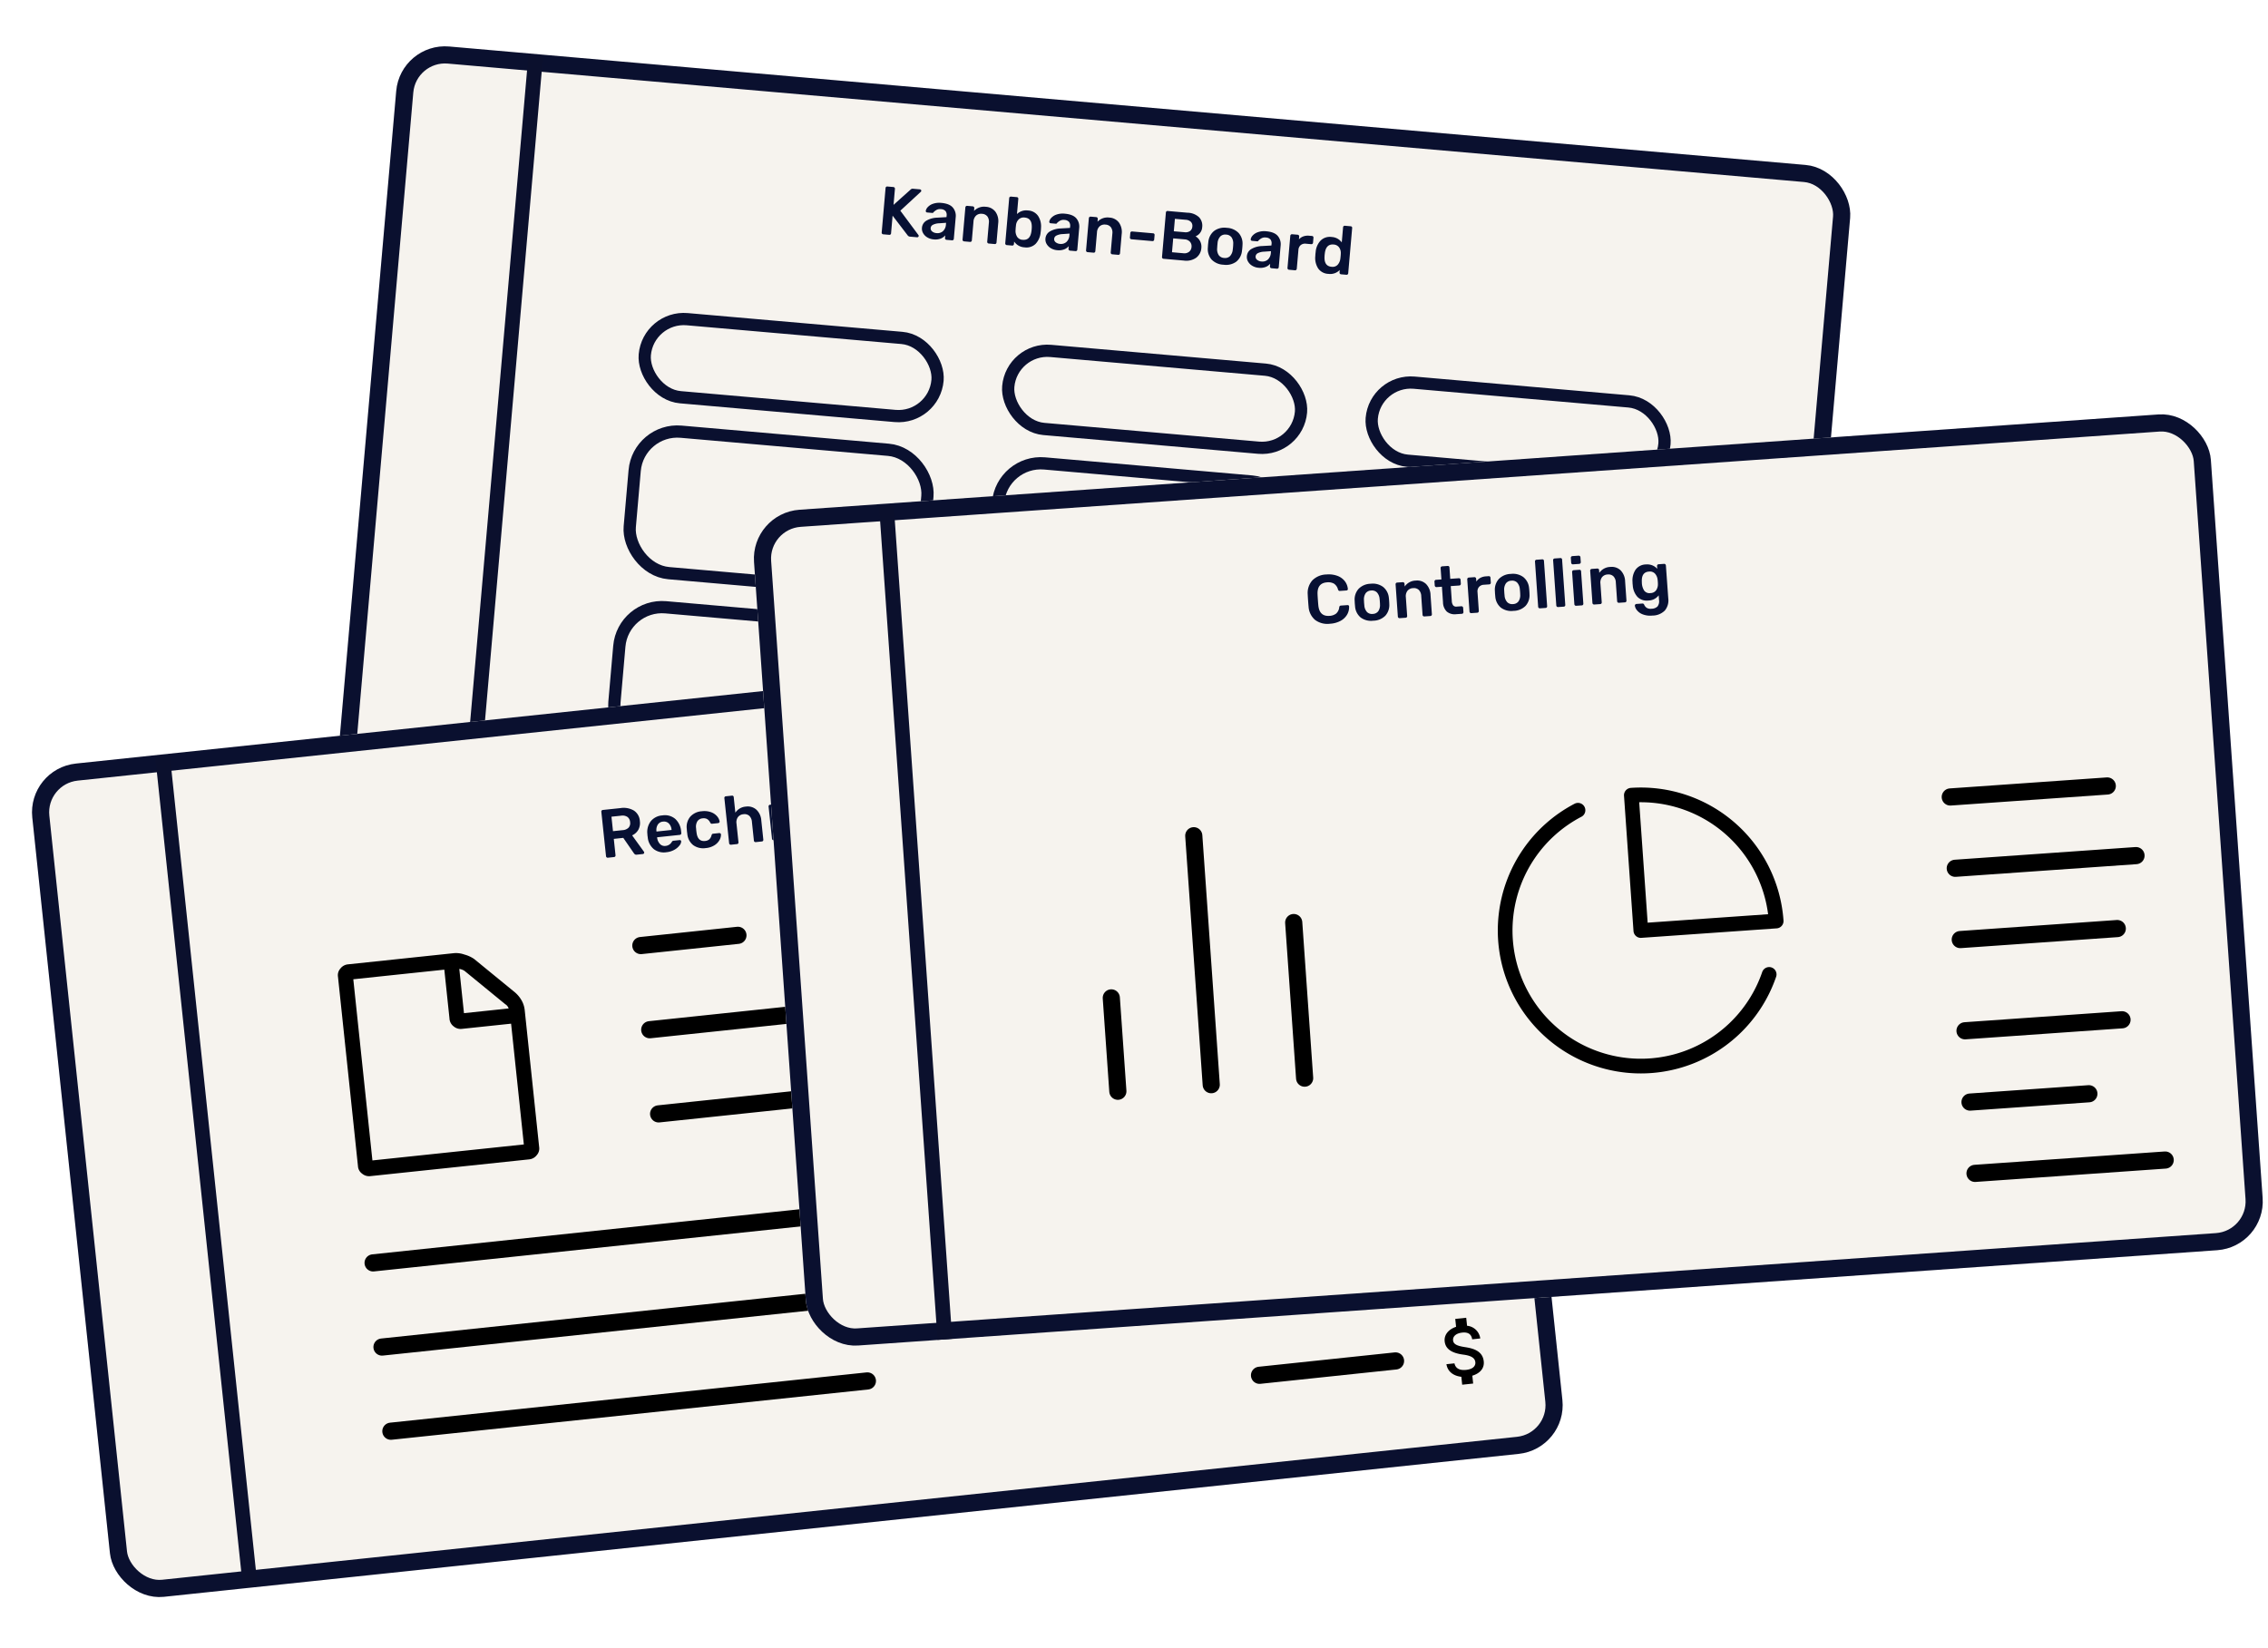 <svg xmlns="http://www.w3.org/2000/svg" xmlns:xlink="http://www.w3.org/1999/xlink" width="926" height="673" viewBox="0 0 926 673"><defs><filter id="a" x="19" y="0" width="894" height="673" filterUnits="userSpaceOnUse"><feOffset input="SourceAlpha"/><feGaussianBlur stdDeviation="40" result="b"/><feFlood flood-opacity="0.2"/><feComposite operator="in" in2="b"/></filter></defs><g transform="translate(-1389 -11193)"><g transform="matrix(1, 0, 0, 1, 1389, 11193)" filter="url(#a)"><ellipse cx="327" cy="216.5" rx="327" ry="216.5" transform="translate(139 120)" fill="#fff"/></g><rect width="926" height="637" transform="translate(1389 11209)" fill="none"/><g transform="matrix(0.996, 0.087, -0.087, 0.996, 1001.357, -116.341)"><g transform="translate(1535 11238)" fill="#f6f3ee" stroke="#0a102f" stroke-width="7"><rect width="596" height="342" rx="20" stroke="none"/><rect x="3.5" y="3.5" width="589" height="335" rx="16.5" fill="none"/></g><line y2="340.791" transform="translate(1590.5 11238.5)" fill="none" stroke="#0b102d" stroke-width="6"/><g transform="translate(1643 11338)" fill="none" stroke="#0a102f" stroke-width="5"><rect width="125" height="37" rx="18.5" stroke="none"/><rect x="2.5" y="2.5" width="120" height="32" rx="16" fill="none"/></g><g transform="translate(1643 11384)" fill="none" stroke="#0a102f" stroke-width="5"><rect width="125" height="63" rx="20" stroke="none"/><rect x="2.5" y="2.5" width="120" height="58" rx="17.5" fill="none"/></g><g transform="translate(1643 11456)" fill="none" stroke="#0a102f" stroke-width="5"><rect width="125" height="63" rx="20" stroke="none"/><rect x="2.5" y="2.5" width="120" height="58" rx="17.5" fill="none"/></g><path d="M-94.794,0a.648.648,0,0,1-.476-.2.648.648,0,0,1-.2-.476V-18.9a.711.711,0,0,1,.182-.5.636.636,0,0,1,.49-.2h2.464a.682.682,0,0,1,.5.2.682.682,0,0,1,.2.5v6.552L-85.3-19.1a1.259,1.259,0,0,1,1.092-.5h2.772a.585.585,0,0,1,.406.168.548.548,0,0,1,.182.42.521.521,0,0,1-.112.336l-7.7,8.456L-80.43-.952a.558.558,0,0,1,.14.364.548.548,0,0,1-.182.42A.585.585,0,0,1-80.878,0h-2.884a1.305,1.305,0,0,1-1.092-.5l-6.776-7.42V-.672a.636.636,0,0,1-.2.49.711.711,0,0,1-.5.182Zm20.72.28a5.946,5.946,0,0,1-2.618-.574,4.755,4.755,0,0,1-1.876-1.554A3.678,3.678,0,0,1-79.254-4a3.694,3.694,0,0,1,1.54-3.08,9.245,9.245,0,0,1,4.228-1.6l3.836-.56v-.588a2.51,2.51,0,0,0-.616-1.848,2.727,2.727,0,0,0-1.988-.616,2.847,2.847,0,0,0-1.5.35,4.9,4.9,0,0,0-.91.686q-.336.364-.448.476a.423.423,0,0,1-.42.336h-2.156a.618.618,0,0,1-.434-.168.58.58,0,0,1-.182-.448,3.028,3.028,0,0,1,.686-1.6,5.18,5.18,0,0,1,2.03-1.54,7.875,7.875,0,0,1,3.36-.644q3.3,0,4.816,1.484A5.21,5.21,0,0,1-65.9-9.464V-.672A.674.674,0,0,1-66.08-.2a.636.636,0,0,1-.49.2h-2.268a.648.648,0,0,1-.476-.2.648.648,0,0,1-.2-.476V-1.764a4.57,4.57,0,0,1-1.75,1.47A6.193,6.193,0,0,1-74.074.28Zm.952-2.66A3.361,3.361,0,0,0-70.6-3.388a4.052,4.052,0,0,0,.98-2.94v-.588l-2.8.448a6.1,6.1,0,0,0-2.45.812A1.63,1.63,0,0,0-75.7-4.284a1.593,1.593,0,0,0,.756,1.4A3.205,3.205,0,0,0-73.122-2.38ZM-61.642,0a.648.648,0,0,1-.476-.2.648.648,0,0,1-.2-.476V-13.888a.648.648,0,0,1,.2-.476.648.648,0,0,1,.476-.2h2.3a.648.648,0,0,1,.476.2.648.648,0,0,1,.2.476v1.148A5.605,5.605,0,0,1-54-14.84a5.2,5.2,0,0,1,4.088,1.694A6.666,6.666,0,0,1-48.4-8.54V-.672A.674.674,0,0,1-48.58-.2a.636.636,0,0,1-.49.2h-2.464a.648.648,0,0,1-.476-.2.648.648,0,0,1-.2-.476v-7.7a3.761,3.761,0,0,0-.8-2.562,2.908,2.908,0,0,0-2.31-.91,3.027,3.027,0,0,0-2.338.924,3.61,3.61,0,0,0-.854,2.548v7.7a.674.674,0,0,1-.182.476.636.636,0,0,1-.49.2Zm24.864.28a5.42,5.42,0,0,1-4.48-1.988V-.672A.674.674,0,0,1-41.44-.2a.636.636,0,0,1-.49.2h-2.212a.648.648,0,0,1-.476-.2.648.648,0,0,1-.2-.476V-19.208a.636.636,0,0,1,.2-.49.674.674,0,0,1,.476-.182h2.38a.662.662,0,0,1,.49.182.662.662,0,0,1,.182.49v6.216a5.405,5.405,0,0,1,4.312-1.848,5.286,5.286,0,0,1,4.34,1.848A7.809,7.809,0,0,1-30.814-8.2q.028.336.028.9,0,.588-.028.924A7.812,7.812,0,0,1-32.438-1.54,5.323,5.323,0,0,1-36.778.28Zm-1.036-3q3.024,0,3.22-3.724.028-.28.028-.84t-.028-.84q-.2-3.724-3.22-3.724a2.935,2.935,0,0,0-2.394.994,3.878,3.878,0,0,0-.882,2.394l-.028,1.064L-41.09-6.3a4.534,4.534,0,0,0,.868,2.548A2.826,2.826,0,0,0-37.814-2.716Zm14.364,3a5.946,5.946,0,0,1-2.618-.574,4.755,4.755,0,0,1-1.876-1.554A3.678,3.678,0,0,1-28.63-4a3.694,3.694,0,0,1,1.54-3.08,9.245,9.245,0,0,1,4.228-1.6l3.836-.56v-.588a2.51,2.51,0,0,0-.616-1.848,2.727,2.727,0,0,0-1.988-.616,2.847,2.847,0,0,0-1.5.35,4.9,4.9,0,0,0-.91.686q-.336.364-.448.476a.423.423,0,0,1-.42.336h-2.156a.618.618,0,0,1-.434-.168.58.58,0,0,1-.182-.448,3.028,3.028,0,0,1,.686-1.6,5.18,5.18,0,0,1,2.03-1.54,7.875,7.875,0,0,1,3.36-.644q3.3,0,4.816,1.484a5.21,5.21,0,0,1,1.512,3.892V-.672a.674.674,0,0,1-.182.476.636.636,0,0,1-.49.2h-2.268a.648.648,0,0,1-.476-.2.648.648,0,0,1-.2-.476V-1.764a4.57,4.57,0,0,1-1.75,1.47A6.193,6.193,0,0,1-23.45.28Zm.952-2.66a3.361,3.361,0,0,0,2.52-1.008A4.052,4.052,0,0,0-19-6.328v-.588l-2.8.448a6.1,6.1,0,0,0-2.45.812,1.63,1.63,0,0,0-.826,1.372,1.593,1.593,0,0,0,.756,1.4A3.205,3.205,0,0,0-22.5-2.38ZM-11.018,0a.648.648,0,0,1-.476-.2.648.648,0,0,1-.2-.476V-13.888a.648.648,0,0,1,.2-.476.648.648,0,0,1,.476-.2h2.3a.648.648,0,0,1,.476.2.648.648,0,0,1,.2.476v1.148a5.605,5.605,0,0,1,4.676-2.1A5.2,5.2,0,0,1,.714-13.146,6.666,6.666,0,0,1,2.226-8.54V-.672A.674.674,0,0,1,2.044-.2a.636.636,0,0,1-.49.2H-.91a.648.648,0,0,1-.476-.2.648.648,0,0,1-.2-.476v-7.7a3.761,3.761,0,0,0-.8-2.562,2.908,2.908,0,0,0-2.31-.91,3.027,3.027,0,0,0-2.338.924,3.61,3.61,0,0,0-.854,2.548v7.7A.674.674,0,0,1-8.064-.2a.636.636,0,0,1-.49.2ZM6.37-6.8A.648.648,0,0,1,5.894-7a.648.648,0,0,1-.2-.476V-9.324a.636.636,0,0,1,.2-.49A.674.674,0,0,1,6.37-10h8.6a.662.662,0,0,1,.49.182.662.662,0,0,1,.182.49v1.848A.674.674,0,0,1,15.456-7a.636.636,0,0,1-.49.2ZM20.118,0a.648.648,0,0,1-.476-.2.648.648,0,0,1-.2-.476V-18.9a.711.711,0,0,1,.182-.5.636.636,0,0,1,.49-.2h8.12a7.139,7.139,0,0,1,4.886,1.442,5.014,5.014,0,0,1,1.61,3.934,4.218,4.218,0,0,1-.714,2.478,4.264,4.264,0,0,1-1.666,1.47A4.671,4.671,0,0,1,34.328-8.54a4.854,4.854,0,0,1,.8,2.744,5.414,5.414,0,0,1-1.75,4.2A7.029,7.029,0,0,1,28.462,0Zm7.616-11.564a3.146,3.146,0,0,0,2.212-.7A2.433,2.433,0,0,0,30.7-14.14,2.336,2.336,0,0,0,29.946-16a3.278,3.278,0,0,0-2.212-.658h-4.4v5.1Zm.28,8.6a3.1,3.1,0,0,0,2.268-.8,2.725,2.725,0,0,0,.812-2.03,2.76,2.76,0,0,0-.812-2.058,3.1,3.1,0,0,0-2.268-.8H23.338v5.684ZM44.758.28A7.091,7.091,0,0,1,39.69-1.414a6.524,6.524,0,0,1-1.932-4.634L37.73-7.28l.028-1.232a6.484,6.484,0,0,1,1.96-4.62,7.075,7.075,0,0,1,5.04-1.708,7.075,7.075,0,0,1,5.04,1.708,6.484,6.484,0,0,1,1.96,4.62q.028.336.028,1.232t-.028,1.232a6.524,6.524,0,0,1-1.932,4.634A7.091,7.091,0,0,1,44.758.28Zm0-2.772a2.873,2.873,0,0,0,2.3-.938,4.432,4.432,0,0,0,.9-2.758q.028-.28.028-1.092T47.95-8.372a4.432,4.432,0,0,0-.9-2.758,2.873,2.873,0,0,0-2.3-.938,2.873,2.873,0,0,0-2.3.938,4.432,4.432,0,0,0-.9,2.758L41.538-7.28l.028,1.092a4.432,4.432,0,0,0,.9,2.758A2.873,2.873,0,0,0,44.758-2.492ZM59.122.28A5.946,5.946,0,0,1,56.5-.294a4.755,4.755,0,0,1-1.876-1.554A3.678,3.678,0,0,1,53.942-4a3.694,3.694,0,0,1,1.54-3.08,9.245,9.245,0,0,1,4.228-1.6l3.836-.56v-.588a2.51,2.51,0,0,0-.616-1.848,2.727,2.727,0,0,0-1.988-.616,2.847,2.847,0,0,0-1.5.35,4.9,4.9,0,0,0-.91.686q-.336.364-.448.476a.423.423,0,0,1-.42.336H55.51a.618.618,0,0,1-.434-.168.58.58,0,0,1-.182-.448,3.028,3.028,0,0,1,.686-1.6,5.18,5.18,0,0,1,2.03-1.54,7.875,7.875,0,0,1,3.36-.644q3.3,0,4.816,1.484A5.21,5.21,0,0,1,67.3-9.464V-.672a.674.674,0,0,1-.182.476.636.636,0,0,1-.49.2H64.358a.648.648,0,0,1-.476-.2.648.648,0,0,1-.2-.476V-1.764a4.57,4.57,0,0,1-1.75,1.47A6.193,6.193,0,0,1,59.122.28Zm.952-2.66a3.361,3.361,0,0,0,2.52-1.008,4.052,4.052,0,0,0,.98-2.94v-.588l-2.8.448a6.1,6.1,0,0,0-2.45.812A1.63,1.63,0,0,0,57.5-4.284a1.593,1.593,0,0,0,.756,1.4A3.205,3.205,0,0,0,60.074-2.38ZM71.554,0a.648.648,0,0,1-.476-.2.648.648,0,0,1-.2-.476V-13.86a.7.7,0,0,1,.2-.49.627.627,0,0,1,.476-.21h2.268a.682.682,0,0,1,.5.2.682.682,0,0,1,.2.5v1.148a4.415,4.415,0,0,1,1.694-1.372,5.478,5.478,0,0,1,2.338-.476H79.7a.662.662,0,0,1,.49.182.662.662,0,0,1,.182.49v2.016a.674.674,0,0,1-.182.476.636.636,0,0,1-.49.2H77.518a2.8,2.8,0,0,0-2.072.756,2.8,2.8,0,0,0-.756,2.072v7.7a.648.648,0,0,1-.2.476.682.682,0,0,1-.5.2ZM87.738.28A5.323,5.323,0,0,1,83.4-1.54a7.812,7.812,0,0,1-1.624-4.844l-.028-.924.028-.9a7.632,7.632,0,0,1,1.61-4.788,5.327,5.327,0,0,1,4.354-1.848,5.405,5.405,0,0,1,4.312,1.848v-6.216a.636.636,0,0,1,.2-.49.674.674,0,0,1,.476-.182H95.1a.662.662,0,0,1,.49.182.662.662,0,0,1,.182.49V-.672a.674.674,0,0,1-.182.476.636.636,0,0,1-.49.2H92.89a.648.648,0,0,1-.476-.2.648.648,0,0,1-.2-.476V-1.708A5.42,5.42,0,0,1,87.738.28Zm1.036-3a2.826,2.826,0,0,0,2.408-1.036A4.534,4.534,0,0,0,92.05-6.3q.028-.336.028-1.092,0-.728-.028-1.064a3.878,3.878,0,0,0-.882-2.394,2.935,2.935,0,0,0-2.394-.994q-3.024,0-3.22,3.724l-.028.84.028.84Q85.75-2.716,88.774-2.716Z" transform="translate(1833 11299)" fill="#071033"/><g transform="translate(1792 11338)" fill="none" stroke="#0a102f" stroke-width="5"><rect width="125" height="37" rx="18.5" stroke="none"/><rect x="2.5" y="2.5" width="120" height="32" rx="16" fill="none"/></g><g transform="translate(1792 11384)" fill="none" stroke="#0a102f" stroke-width="5"><rect width="125" height="63" rx="20" stroke="none"/><rect x="2.5" y="2.5" width="120" height="58" rx="17.5" fill="none"/></g><g transform="translate(1941 11338)" fill="none" stroke="#0a102f" stroke-width="5"><rect width="125" height="37" rx="18.5" stroke="none"/><rect x="2.5" y="2.5" width="120" height="32" rx="16" fill="none"/></g></g><g transform="matrix(0.995, -0.105, 0.105, 0.995, -1960.899, 555.774)"><g transform="translate(2192 11237.5)" fill="#f6f3ee" stroke="#0a102f" stroke-width="7"><rect width="596" height="342" rx="20" stroke="none"/><rect x="3.5" y="3.5" width="589" height="335" rx="16.5" fill="none"/></g><line y2="341.07" transform="translate(2247.5 11238.001)" fill="none" stroke="#0b102d" stroke-width="6"/><path d="M2.856,0A.648.648,0,0,1,2.38-.2a.648.648,0,0,1-.2-.476V-18.9a.711.711,0,0,1,.182-.5.636.636,0,0,1,.49-.2h7.252A8.218,8.218,0,0,1,15.47-18a5.534,5.534,0,0,1,1.946,4.536,5.733,5.733,0,0,1-.994,3.43,5.531,5.531,0,0,1-2.758,2L17.752-.9a.7.7,0,0,1,.084.308.548.548,0,0,1-.182.42A.585.585,0,0,1,17.248,0H14.7a1.054,1.054,0,0,1-.686-.2,1.851,1.851,0,0,1-.434-.56L9.968-7.392H6.076v6.72A.674.674,0,0,1,5.894-.2.636.636,0,0,1,5.4,0Zm7.168-10.556a3.72,3.72,0,0,0,2.534-.756,2.763,2.763,0,0,0,.854-2.184,2.852,2.852,0,0,0-.854-2.212,3.63,3.63,0,0,0-2.534-.784H6.076v5.936ZM26.8.28a6.737,6.737,0,0,1-4.942-1.806,7.175,7.175,0,0,1-1.946-5.082l-.028-.7.028-.7a7.215,7.215,0,0,1,1.974-5.012A6.669,6.669,0,0,1,26.8-14.84a6.5,6.5,0,0,1,5.11,2.016,7.756,7.756,0,0,1,1.806,5.376v.588a.648.648,0,0,1-.2.476.682.682,0,0,1-.5.2h-9.3v.224a4.433,4.433,0,0,0,.854,2.59,2.608,2.608,0,0,0,2.2,1.05,3.213,3.213,0,0,0,2.66-1.288A1.655,1.655,0,0,1,29.834-4a.994.994,0,0,1,.462-.084H32.7a.65.65,0,0,1,.434.154.477.477,0,0,1,.182.378,2.605,2.605,0,0,1-.8,1.582A6.609,6.609,0,0,1,30.24-.392,8.276,8.276,0,0,1,26.8.28ZM29.9-8.54v-.084a4.065,4.065,0,0,0-.826-2.66A2.789,2.789,0,0,0,26.8-12.292a2.749,2.749,0,0,0-2.268,1.008,4.112,4.112,0,0,0-.812,2.66v.084ZM42.98.28a6.922,6.922,0,0,1-4.914-1.708A6.5,6.5,0,0,1,36.12-6.16l-.028-1.12L36.12-8.4a6.5,6.5,0,0,1,1.946-4.732A6.922,6.922,0,0,1,42.98-14.84a8.042,8.042,0,0,1,3.71.784,5.778,5.778,0,0,1,2.268,1.918,4.412,4.412,0,0,1,.8,2.142.546.546,0,0,1-.182.476.7.7,0,0,1-.49.2H46.62a.668.668,0,0,1-.434-.126,1.2,1.2,0,0,1-.294-.434,3.262,3.262,0,0,0-1.106-1.568,3,3,0,0,0-1.75-.476,2.848,2.848,0,0,0-2.24.91,4.242,4.242,0,0,0-.868,2.758L39.9-7.224l.028.924q.112,3.668,3.108,3.668A2.988,2.988,0,0,0,44.8-3.108a3.309,3.309,0,0,0,1.092-1.568,1.2,1.2,0,0,1,.294-.434.668.668,0,0,1,.434-.126h2.464a.7.7,0,0,1,.49.2.546.546,0,0,1,.182.476,4.372,4.372,0,0,1-.784,2.1,5.939,5.939,0,0,1-2.24,1.932A7.857,7.857,0,0,1,42.98.28ZM53.368,0a.648.648,0,0,1-.476-.2.648.648,0,0,1-.2-.476V-19.208a.636.636,0,0,1,.2-.49.674.674,0,0,1,.476-.182H55.86a.662.662,0,0,1,.49.182.662.662,0,0,1,.182.49v6.384a5.6,5.6,0,0,1,4.536-2.016,5.291,5.291,0,0,1,4.116,1.694,6.589,6.589,0,0,1,1.54,4.606V-.672a.674.674,0,0,1-.182.476.636.636,0,0,1-.49.2h-2.52a.648.648,0,0,1-.476-.2.648.648,0,0,1-.2-.476v-7.7a3.761,3.761,0,0,0-.8-2.562,2.908,2.908,0,0,0-2.31-.91,3.072,3.072,0,0,0-2.352.924,3.574,3.574,0,0,0-.868,2.548v7.7A.674.674,0,0,1,56.35-.2a.636.636,0,0,1-.49.2ZM70.952,0a.648.648,0,0,1-.476-.2.648.648,0,0,1-.2-.476V-13.888a.648.648,0,0,1,.2-.476.648.648,0,0,1,.476-.2h2.3a.648.648,0,0,1,.476.2.648.648,0,0,1,.2.476v1.148a5.605,5.605,0,0,1,4.676-2.1,5.2,5.2,0,0,1,4.088,1.694A6.666,6.666,0,0,1,84.2-8.54V-.672a.674.674,0,0,1-.182.476.636.636,0,0,1-.49.2H81.06a.648.648,0,0,1-.476-.2.648.648,0,0,1-.2-.476v-7.7a3.761,3.761,0,0,0-.8-2.562,2.908,2.908,0,0,0-2.31-.91,3.027,3.027,0,0,0-2.338.924,3.61,3.61,0,0,0-.854,2.548v7.7a.674.674,0,0,1-.182.476.636.636,0,0,1-.49.2Z" transform="translate(2421 11298.5)" fill="#071033"/><g transform="translate(2531.6 11326.571) rotate(90)"><path d="M27,72.571V15" transform="translate(51.086 25.543)" fill="none" stroke="#000" stroke-linecap="round" stroke-linejoin="round" stroke-width="7"/><path d="M18,71.728V6" transform="translate(25.543 26.386)" fill="none" stroke="#000" stroke-linecap="round" stroke-linejoin="round" stroke-width="7"/><path d="M9,60.833V21" transform="translate(0 37.282)" fill="none" stroke="#000" stroke-linecap="round" stroke-linejoin="round" stroke-width="7"/></g><path d="M82.528,34.855A12.266,12.266,0,0,1,84.9,38.421a10.168,10.168,0,0,1,.848,4.243V98.688a4.066,4.066,0,0,1-1.358,3.225,4.4,4.4,0,0,1-3.225,1.358H15.98a4.391,4.391,0,0,1-3.225-1.358A4.057,4.057,0,0,1,11.4,98.688V20.934a4.059,4.059,0,0,1,1.358-3.225A4.4,4.4,0,0,1,15.98,16.35h43.46a10.1,10.1,0,0,1,4.243,1.019,12.777,12.777,0,0,1,3.734,2.208ZM79.643,96.99V47.417h-20.2a4.392,4.392,0,0,1-3.225-1.358,4.259,4.259,0,0,1-1.358-3.4V22.631H17.508V96.988H79.643ZM60.969,22.971V41.136H79.3a3.114,3.114,0,0,0-1.189-1.867L63.006,23.99a5.509,5.509,0,0,0-2.037-1.019Z" transform="translate(2297.837 11314.305)"/><path d="M17.7,16.35c-3.4-.885-4.5-1.8-4.5-3.225,0-1.635,1.515-2.775,4.05-2.775,2.67,0,3.66,1.275,3.75,3.15h3.315A5.979,5.979,0,0,0,19.5,7.785V4.5H15V7.74c-2.91.63-5.25,2.52-5.25,5.415,0,3.465,2.865,5.19,7.05,6.2,3.75.9,4.5,2.22,4.5,3.615,0,1.035-.735,2.685-4.05,2.685-3.09,0-4.305-1.38-4.47-3.15H9.48c.18,3.285,2.64,5.13,5.52,5.745V31.5h4.5V28.275c2.925-.555,5.25-2.25,5.25-5.325C24.75,18.69,21.1,17.235,17.7,16.35Z" transform="translate(2732.99 11517.5)"/><g transform="translate(2734.258 11422.871) rotate(90)"><path d="M18,61.813V6" transform="translate(95.629 6.301)" fill="none" stroke="#000" stroke-linecap="round" stroke-linejoin="round" stroke-width="7"/></g><g transform="translate(2502.521 11443.914) rotate(90)"><path d="M27,210.537V15" transform="translate(51.086 -19.251)" fill="none" stroke="#000" stroke-linecap="round" stroke-linejoin="round" stroke-width="7"/><path d="M18,191.286V6" transform="translate(25.543 0)" fill="none" stroke="#000" stroke-linecap="round" stroke-linejoin="round" stroke-width="7"/><path d="M9,206.719V21" transform="translate(0 -15.432)" fill="none" stroke="#000" stroke-linecap="round" stroke-linejoin="round" stroke-width="7"/></g></g><g transform="matrix(0.998, -0.07, 0.07, 0.998, -1278.759, 341.269)"><g transform="translate(2192 11237.215)" fill="#f6f3ee" stroke="#0a102f" stroke-width="7"><rect width="596" height="342" rx="20" stroke="none"/><rect x="3.5" y="3.5" width="589" height="335" rx="16.5" fill="none"/></g><line y2="341.181" transform="translate(2247.5 11238)" fill="none" stroke="#0b102d" stroke-width="6"/><path d="M-65.282.28A8.391,8.391,0,0,1-71.26-1.708a7.751,7.751,0,0,1-2.254-5.6q-.028-.756-.028-2.464,0-1.736.028-2.52a7.709,7.709,0,0,1,2.282-5.586,8.375,8.375,0,0,1,5.95-2,10.259,10.259,0,0,1,4.34.854A6.843,6.843,0,0,1-58.086-16.7a6.067,6.067,0,0,1,1.064,3.318v.056a.477.477,0,0,1-.182.378.613.613,0,0,1-.406.154h-2.66a.773.773,0,0,1-.5-.14,1.076,1.076,0,0,1-.28-.532,4.086,4.086,0,0,0-1.484-2.478,4.8,4.8,0,0,0-2.772-.714q-4.032,0-4.2,4.508-.028.756-.028,2.324t.028,2.38q.168,4.508,4.2,4.508a4.8,4.8,0,0,0,2.786-.728,3.992,3.992,0,0,0,1.47-2.464.889.889,0,0,1,.266-.532.835.835,0,0,1,.518-.14h2.66a.618.618,0,0,1,.434.168.471.471,0,0,1,.154.42A6.067,6.067,0,0,1-58.086-2.9,6.843,6.843,0,0,1-60.942-.574,10.259,10.259,0,0,1-65.282.28Zm17.7,0a7.091,7.091,0,0,1-5.068-1.694,6.524,6.524,0,0,1-1.932-4.634l-.028-1.232.028-1.232a6.484,6.484,0,0,1,1.96-4.62,7.075,7.075,0,0,1,5.04-1.708,7.075,7.075,0,0,1,5.04,1.708,6.484,6.484,0,0,1,1.96,4.62q.028.336.028,1.232t-.028,1.232a6.524,6.524,0,0,1-1.932,4.634A7.091,7.091,0,0,1-47.586.28Zm0-2.772a2.873,2.873,0,0,0,2.3-.938,4.432,4.432,0,0,0,.9-2.758q.028-.28.028-1.092t-.028-1.092a4.432,4.432,0,0,0-.9-2.758,2.873,2.873,0,0,0-2.3-.938,2.873,2.873,0,0,0-2.3.938,4.432,4.432,0,0,0-.9,2.758l-.028,1.092.028,1.092a4.432,4.432,0,0,0,.9,2.758A2.873,2.873,0,0,0-47.586-2.492ZM-36.778,0a.648.648,0,0,1-.476-.2.648.648,0,0,1-.2-.476V-13.888a.648.648,0,0,1,.2-.476.648.648,0,0,1,.476-.2h2.3a.648.648,0,0,1,.476.2.648.648,0,0,1,.2.476v1.148a5.605,5.605,0,0,1,4.676-2.1,5.2,5.2,0,0,1,4.088,1.694A6.666,6.666,0,0,1-23.534-8.54V-.672a.674.674,0,0,1-.182.476.636.636,0,0,1-.49.2H-26.67a.648.648,0,0,1-.476-.2.648.648,0,0,1-.2-.476v-7.7a3.761,3.761,0,0,0-.8-2.562,2.908,2.908,0,0,0-2.31-.91,3.027,3.027,0,0,0-2.338.924,3.61,3.61,0,0,0-.854,2.548v7.7a.674.674,0,0,1-.182.476.636.636,0,0,1-.49.2Zm23.212,0a5.058,5.058,0,0,1-3.822-1.33,5.438,5.438,0,0,1-1.274-3.906v-6.356h-2.212a.627.627,0,0,1-.476-.21.7.7,0,0,1-.2-.49v-1.6a.648.648,0,0,1,.2-.476.648.648,0,0,1,.476-.2h2.212v-4.648a.636.636,0,0,1,.2-.49.674.674,0,0,1,.476-.182h2.268a.662.662,0,0,1,.49.182.662.662,0,0,1,.182.49v4.648h3.5a.662.662,0,0,1,.49.182.662.662,0,0,1,.182.49v1.6a.682.682,0,0,1-.2.5.648.648,0,0,1-.476.2h-3.5v6.076a3.239,3.239,0,0,0,.42,1.82,1.571,1.571,0,0,0,1.4.616H-11.3a.648.648,0,0,1,.476.2.648.648,0,0,1,.2.476V-.672a.674.674,0,0,1-.182.476.636.636,0,0,1-.49.2Zm6.1,0a.648.648,0,0,1-.476-.2.648.648,0,0,1-.2-.476V-13.86a.7.7,0,0,1,.2-.49.627.627,0,0,1,.476-.21h2.268a.682.682,0,0,1,.5.2.682.682,0,0,1,.2.5v1.148A4.415,4.415,0,0,1-2.8-14.084,5.478,5.478,0,0,1-.462-14.56H.686a.662.662,0,0,1,.49.182.662.662,0,0,1,.182.49v2.016a.674.674,0,0,1-.182.476.636.636,0,0,1-.49.2H-1.5a2.8,2.8,0,0,0-2.072.756,2.8,2.8,0,0,0-.756,2.072v7.7a.648.648,0,0,1-.2.476.682.682,0,0,1-.5.2ZM9.786.28A7.091,7.091,0,0,1,4.718-1.414,6.524,6.524,0,0,1,2.786-6.048L2.758-7.28l.028-1.232a6.484,6.484,0,0,1,1.96-4.62,7.075,7.075,0,0,1,5.04-1.708,7.075,7.075,0,0,1,5.04,1.708,6.484,6.484,0,0,1,1.96,4.62q.028.336.028,1.232t-.028,1.232a6.524,6.524,0,0,1-1.932,4.634A7.091,7.091,0,0,1,9.786.28Zm0-2.772a2.873,2.873,0,0,0,2.3-.938,4.432,4.432,0,0,0,.9-2.758q.028-.28.028-1.092t-.028-1.092a4.432,4.432,0,0,0-.9-2.758,2.873,2.873,0,0,0-2.3-.938,2.873,2.873,0,0,0-2.3.938,4.432,4.432,0,0,0-.9,2.758L6.566-7.28l.028,1.092a4.432,4.432,0,0,0,.9,2.758A2.873,2.873,0,0,0,9.786-2.492ZM20.622,0a.648.648,0,0,1-.476-.2.648.648,0,0,1-.2-.476V-19.208a.636.636,0,0,1,.2-.49.674.674,0,0,1,.476-.182h2.324a.662.662,0,0,1,.49.182.662.662,0,0,1,.182.49V-.672a.674.674,0,0,1-.182.476.636.636,0,0,1-.49.2Zm7.42,0a.648.648,0,0,1-.476-.2.648.648,0,0,1-.2-.476V-19.208a.636.636,0,0,1,.2-.49.674.674,0,0,1,.476-.182h2.324a.662.662,0,0,1,.49.182.662.662,0,0,1,.182.49V-.672a.674.674,0,0,1-.182.476.636.636,0,0,1-.49.2Zm7.28-16.968a.648.648,0,0,1-.476-.2.648.648,0,0,1-.2-.476v-2.016a.648.648,0,0,1,.2-.476.648.648,0,0,1,.476-.2H37.87a.7.7,0,0,1,.49.2.627.627,0,0,1,.21.476v2.016a.648.648,0,0,1-.2.476.682.682,0,0,1-.5.2ZM35.434,0a.648.648,0,0,1-.476-.2.648.648,0,0,1-.2-.476V-13.888a.648.648,0,0,1,.2-.476.648.648,0,0,1,.476-.2h2.324a.662.662,0,0,1,.49.182.662.662,0,0,1,.182.49V-.672a.674.674,0,0,1-.182.476.636.636,0,0,1-.49.2Zm7.392,0a.648.648,0,0,1-.476-.2.648.648,0,0,1-.2-.476V-13.888a.648.648,0,0,1,.2-.476.648.648,0,0,1,.476-.2h2.3a.648.648,0,0,1,.476.2.648.648,0,0,1,.2.476v1.148a5.605,5.605,0,0,1,4.676-2.1,5.2,5.2,0,0,1,4.088,1.694A6.666,6.666,0,0,1,56.07-8.54V-.672a.674.674,0,0,1-.182.476.636.636,0,0,1-.49.2H52.934a.648.648,0,0,1-.476-.2.648.648,0,0,1-.2-.476v-7.7a3.761,3.761,0,0,0-.8-2.562,2.908,2.908,0,0,0-2.31-.91,3.027,3.027,0,0,0-2.338.924,3.61,3.61,0,0,0-.854,2.548v7.7A.674.674,0,0,1,45.78-.2a.636.636,0,0,1-.49.2Zm23.38,6.16a8.521,8.521,0,0,1-4.032-.826,5.5,5.5,0,0,1-2.184-1.89,3.7,3.7,0,0,1-.644-1.82.6.6,0,0,1,.21-.448.664.664,0,0,1,.462-.2h2.436a.743.743,0,0,1,.434.126.881.881,0,0,1,.294.462,2.949,2.949,0,0,0,.91,1.274,3.084,3.084,0,0,0,1.974.518A3.5,3.5,0,0,0,68.544,2.6a3.49,3.49,0,0,0,.8-2.6V-1.9A5.341,5.341,0,0,1,65.03-.084a5.337,5.337,0,0,1-4.382-1.792,7.842,7.842,0,0,1-1.582-4.816l-.028-.756.028-.756a7.892,7.892,0,0,1,1.6-4.8A5.288,5.288,0,0,1,65.03-14.84a5.751,5.751,0,0,1,2.6.56,5.371,5.371,0,0,1,1.876,1.54v-1.12a.682.682,0,0,1,.2-.5.648.648,0,0,1,.476-.2H72.45a.627.627,0,0,1,.476.21.7.7,0,0,1,.2.49l.028,13.5a6.451,6.451,0,0,1-1.736,4.816A7.145,7.145,0,0,1,66.206,6.16Zm-.14-9.212A2.868,2.868,0,0,0,68.46-4.06a4.258,4.258,0,0,0,.882-2.464q.028-.224.028-.924,0-.672-.028-.9a4.3,4.3,0,0,0-.882-2.492,2.868,2.868,0,0,0-2.394-1.008q-3.024,0-3.192,3.724l-.028.672a6.22,6.22,0,0,0,.714,3.192A2.67,2.67,0,0,0,66.066-3.052Z" transform="translate(2490 11298.5)" fill="#071033"/><g transform="translate(2487.128 11377.215)"><path d="M109.359,76.551A55.364,55.364,0,1,1,36.222,4.245" transform="translate(-2.999 0.35)" fill="none" stroke="#000" stroke-linecap="round" stroke-linejoin="round" stroke-width="6"/><path d="M73.364,58.364A55.364,55.364,0,0,0,18,3V58.364Z" transform="translate(37.37 -3)" fill="none" stroke="#000" stroke-linecap="round" stroke-linejoin="round" stroke-width="6"/></g><g transform="translate(2755.409 11473.665) rotate(90)"><path d="M18,63.624V15" transform="translate(20.174 20.174)" fill="none" stroke="#000" stroke-linecap="round" stroke-linejoin="round" stroke-width="7"/><path d="M27,83.8V6" transform="translate(40.348)" fill="none" stroke="#000" stroke-linecap="round" stroke-linejoin="round" stroke-width="7"/><path d="M9,88.233V24" transform="translate(0 -4.435)" fill="none" stroke="#000" stroke-linecap="round" stroke-linejoin="round" stroke-width="7"/></g><g transform="translate(2325 11381.215)"><path d="M27,78.676V15" transform="translate(49.411 23.205)" fill="none" stroke="#000" stroke-linecap="round" stroke-linejoin="round" stroke-width="7"/><path d="M18,107.881V6" transform="translate(20.205 -6)" fill="none" stroke="#000" stroke-linecap="round" stroke-linejoin="round" stroke-width="7"/><path d="M9,59.205V21" transform="translate(-9 42.675)" fill="none" stroke="#000" stroke-linecap="round" stroke-linejoin="round" stroke-width="7"/></g><g transform="translate(2756.081 11378.041) rotate(90)"><path d="M18,88.942V15" transform="translate(20.174 -5.144)" fill="none" stroke="#000" stroke-linecap="round" stroke-linejoin="round" stroke-width="7"/><path d="M27,70.233V6" transform="translate(40.348 13.565)" fill="none" stroke="#000" stroke-linecap="round" stroke-linejoin="round" stroke-width="7"/><path d="M9,88.233V24" transform="translate(0 -4.435)" fill="none" stroke="#000" stroke-linecap="round" stroke-linejoin="round" stroke-width="7"/></g></g></g></svg>